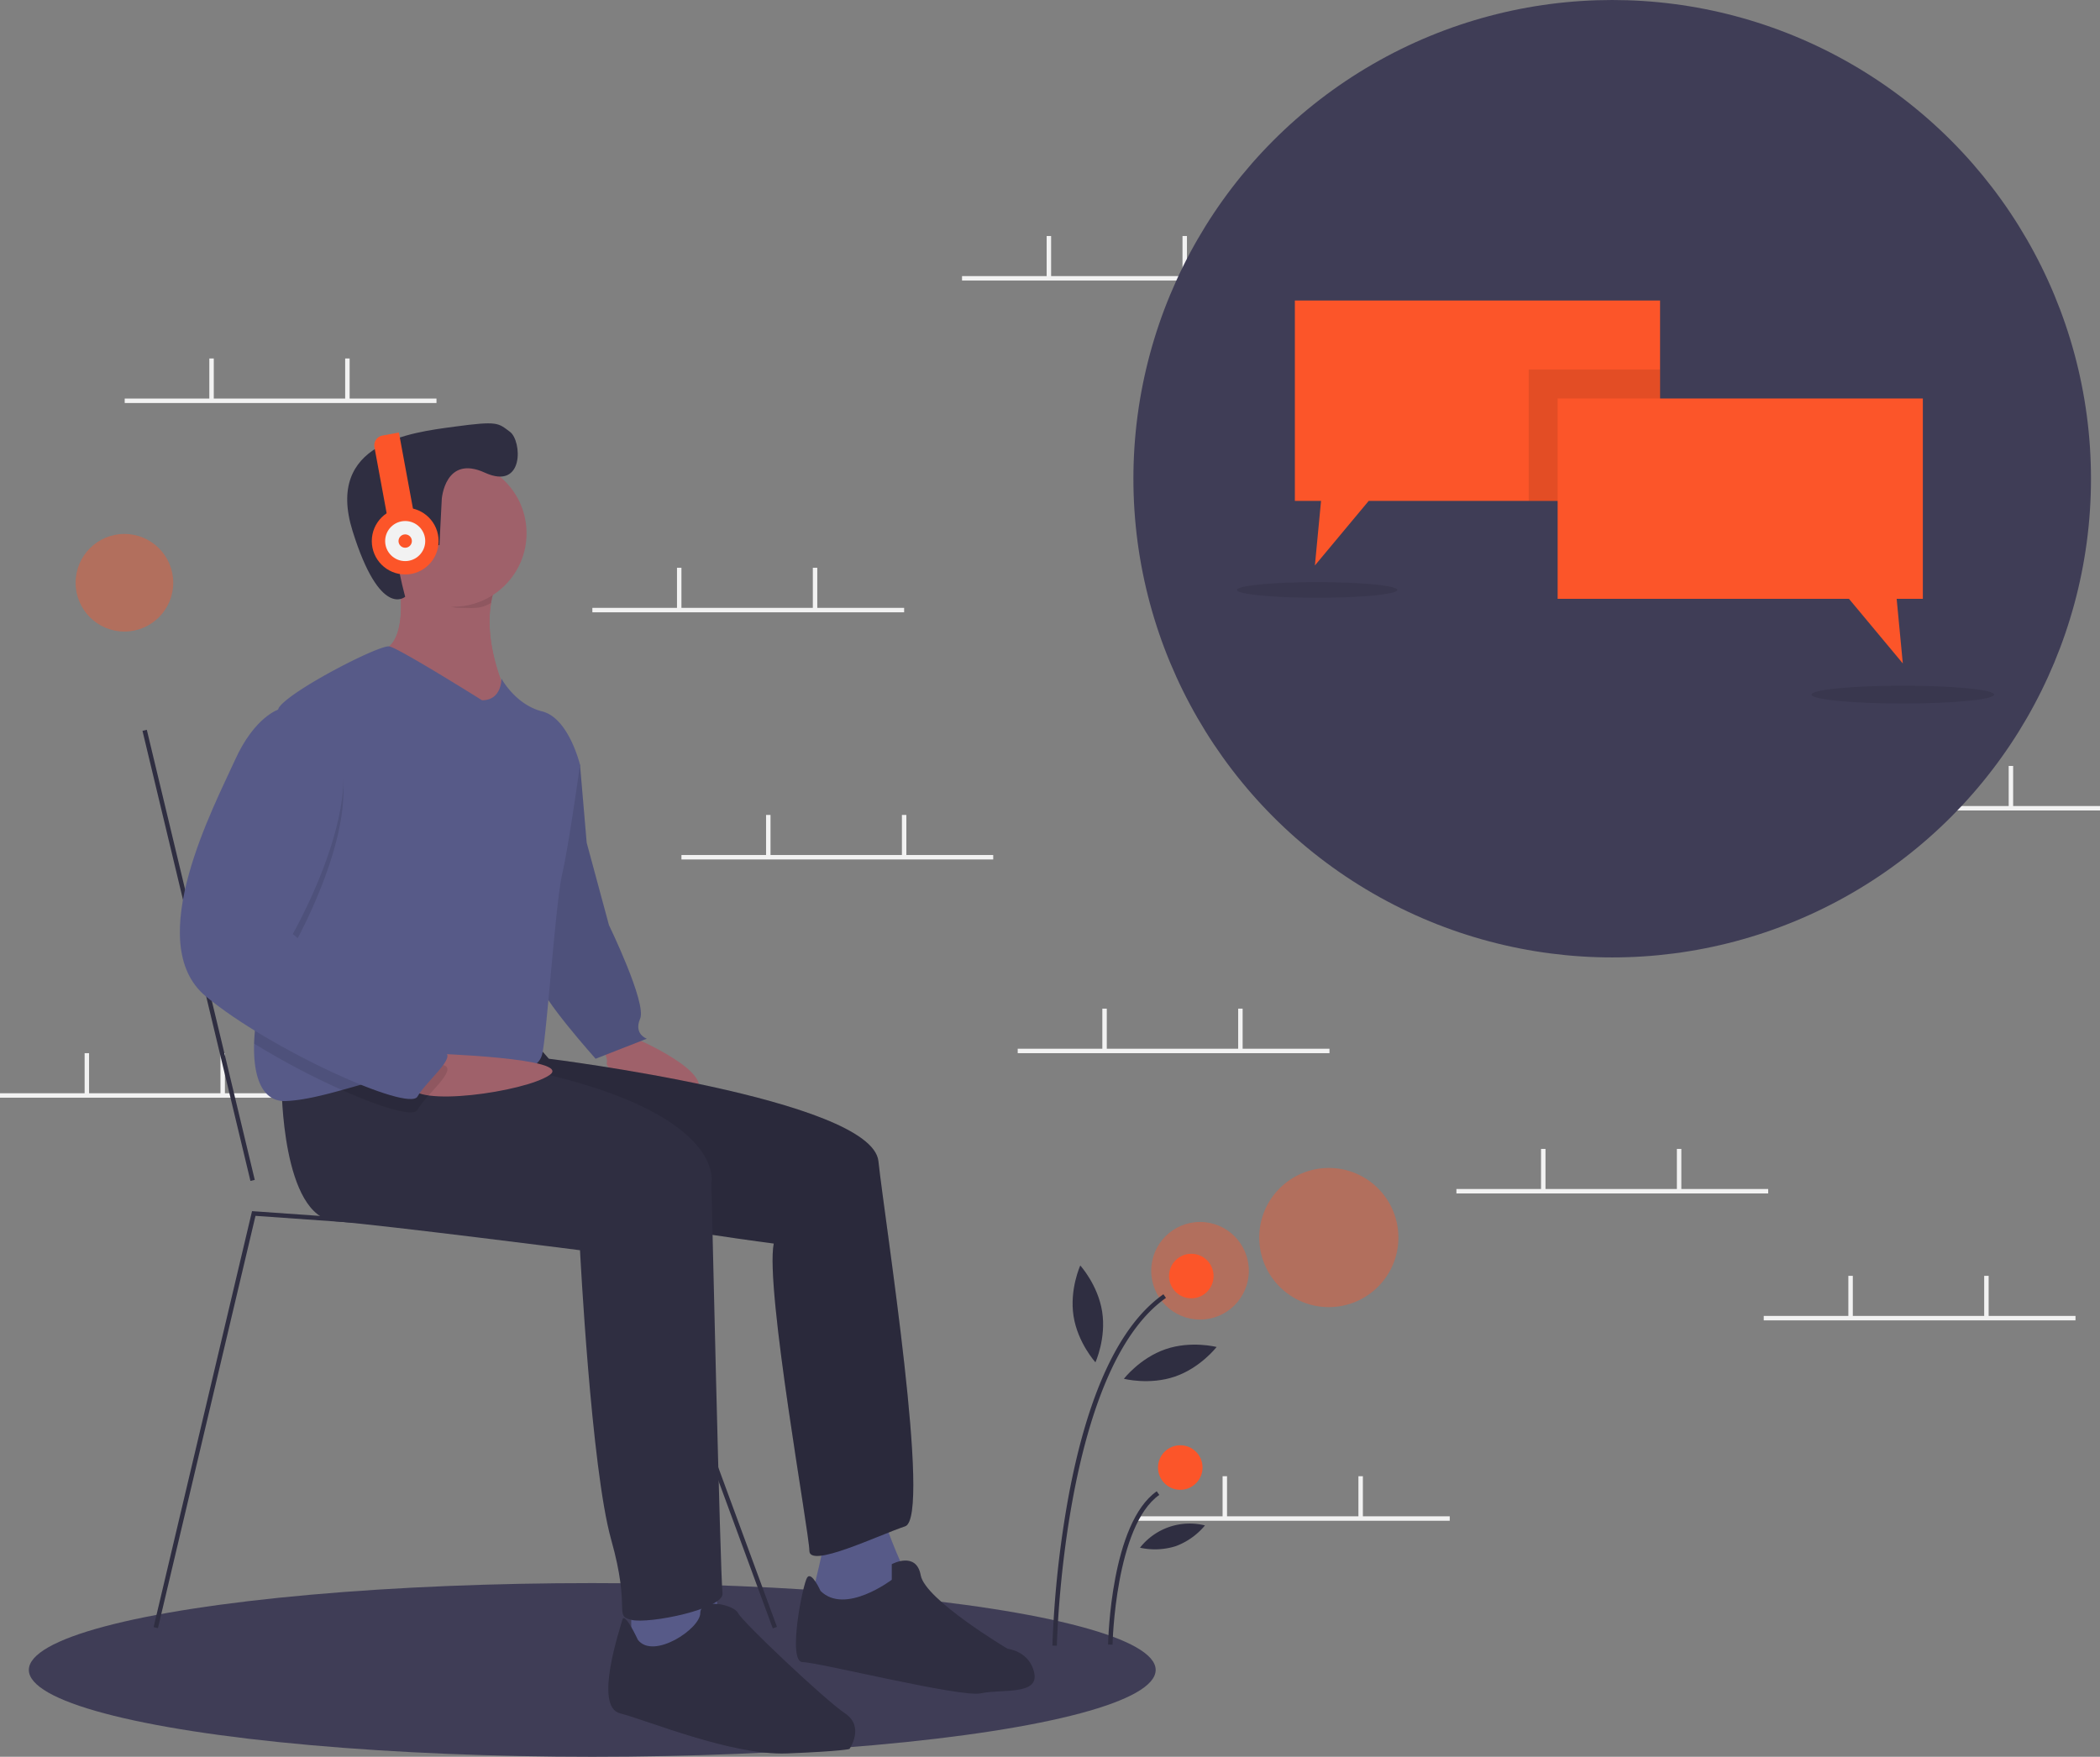 <?xml version="1.0" encoding="UTF-8"?> <svg xmlns="http://www.w3.org/2000/svg" id="f76714af-ed50-409e-b13d-92d0a119c5d5" data-name="Layer 1" width="943" height="789" viewBox="0 0 943 789"><rect x="0" y="0" width="943" height="789" fill="#808080" stroke="none"/><title>audio conversation</title><ellipse cx="265.952" cy="750" rx="253" ry="39" fill="#3f3d56"></ellipse><rect x="56" y="179" width="140" height="2" fill="#f2f2f2"></rect><rect x="94" y="161" width="2" height="18.5" fill="#f2f2f2"></rect><rect x="155" y="161" width="2" height="18.5" fill="#f2f2f2"></rect><rect x="432" y="124" width="140" height="2" fill="#f2f2f2"></rect><rect x="470" y="106" width="2" height="18.5" fill="#f2f2f2"></rect><rect x="531" y="106" width="2" height="18.5" fill="#f2f2f2"></rect><rect x="511" y="681" width="140" height="2" fill="#f2f2f2"></rect><rect x="549" y="663" width="2" height="18.5" fill="#f2f2f2"></rect><rect x="610" y="663" width="2" height="18.5" fill="#f2f2f2"></rect><rect x="792" y="591" width="140" height="2" fill="#f2f2f2"></rect><rect x="830" y="573" width="2" height="18.5" fill="#f2f2f2"></rect><rect x="891" y="573" width="2" height="18.5" fill="#f2f2f2"></rect><rect x="803" y="362" width="140" height="2" fill="#f2f2f2"></rect><rect x="841" y="344" width="2" height="18.5" fill="#f2f2f2"></rect><rect x="902" y="344" width="2" height="18.5" fill="#f2f2f2"></rect><rect x="306" y="384" width="140" height="2" fill="#f2f2f2"></rect><rect x="344" y="366" width="2" height="18.5" fill="#f2f2f2"></rect><rect x="405" y="366" width="2" height="18.5" fill="#f2f2f2"></rect><rect x="654" y="534" width="140" height="2" fill="#f2f2f2"></rect><rect x="692" y="516" width="2" height="18.5" fill="#f2f2f2"></rect><rect x="753" y="516" width="2" height="18.5" fill="#f2f2f2"></rect><rect x="457" y="471" width="140" height="2" fill="#f2f2f2"></rect><rect x="495" y="453" width="2" height="18.5" fill="#f2f2f2"></rect><rect x="556" y="453" width="2" height="18.5" fill="#f2f2f2"></rect><rect x="266" y="273" width="140" height="2" fill="#f2f2f2"></rect><rect x="304" y="255" width="2" height="18.5" fill="#f2f2f2"></rect><rect x="365" y="255" width="2" height="18.5" fill="#f2f2f2"></rect><rect y="491" width="140" height="2" fill="#f2f2f2"></rect><rect x="38" y="473" width="2" height="18.5" fill="#f2f2f2"></rect><rect x="99" y="473" width="2" height="18.5" fill="#f2f2f2"></rect><circle cx="723.952" cy="215" r="215" fill="#3f3d56"></circle><rect x="216.691" y="380.634" width="2.001" height="207.872" transform="translate(-235.504 8.629) rotate(-13.486)" fill="#2f2e41"></rect><path d="M411.952,521s41,17,28,27-40-12-39-15-4-10-4-10Z" transform="translate(-128.5 -55.5)" fill="#9f616a"></path><path d="M375.952,387l13,12,3,35,10,37s17,35,14,42,3,9,3,9l-23,9s-25-28-25-34S375.952,387,375.952,387Z" transform="translate(-128.5 -55.5)" fill="#575a88"></path><path d="M375.952,387l13,12,3,35,10,37s17,35,14,42,3,9,3,9l-23,9s-25-28-25-34S375.952,387,375.952,387Z" transform="translate(-128.5 -55.5)" opacity="0.1"></path><path d="M498.952,747s-5,23-6,25,19,9,19,9l24-17s-10-22-10-26Z" transform="translate(-128.5 -55.5)" fill="#575a88"></path><path d="M367.952,523l7,8s145,18,148,46,24,160,12,164-43,19-43,11-20-118-16-138c0,0-173-22-177-47s4-36,4-36Z" transform="translate(-128.5 -55.5)" fill="#2f2e41"></path><path d="M367.952,523l7,8s145,18,148,46,24,160,12,164-43,19-43,11-20-118-16-138c0,0-173-22-177-47s4-36,4-36Z" transform="translate(-128.5 -55.5)" opacity="0.1"></path><path d="M496.952,770s-4-9-6-6-9,38-2,38,71,16,80,14,26,1,24-9-12-11-12-11-37-22-39-33-13-5-13-5v7S507.952,781,496.952,770Z" transform="translate(-128.5 -55.5)" fill="#2f2e41"></path><path d="M306.952,311s7,34-8,37,19,23,19,23l22,12,16-16s-14.5-29.5-3.5-51.5S306.952,311,306.952,311Z" transform="translate(-128.5 -55.5)" fill="#9f616a"></path><path d="M355.952,367l-16,16-22-12s-34-20-19-23c9.65-1.93,10.19-16.69,9.36-26.97a92.993,92.993,0,0,0-1.36-10.03s56.5-17.5,45.5,4.5a38.361,38.361,0,0,0-3.44,10.76C345.642,346.03,355.952,367,355.952,367Z" transform="translate(-128.5 -55.5)" fill="#9f616a"></path><polygon points="283.452 720.5 283.452 743.5 321.452 743.5 324.452 734.5 320.452 710.5 283.452 720.5" fill="#575a88"></polygon><path d="M254.952,543s0,59,24,61,110,13,110,13,5,98,14,130,1,34,9,36,42-5,41-12-5-184-5-184,9-38-111-56Z" transform="translate(-128.5 -55.5)" fill="#2f2e41"></path><path d="M414.952,792s-6-13-7-9-13,39-1,42,50,19,75,18,28-2,28-2,7-10-2-16-46-41-48-45-17-7-17,0S421.952,801,414.952,792Z" transform="translate(-128.5 -55.5)" fill="#2f2e41"></path><path d="M352.452,315.5a38.361,38.361,0,0,0-3.44,10.76c-4.98,3.01-8.31,2.24-14.56,2.24-9.27,0-13.01-11.85-19-18-.47-5.71-8.5.5-8.5.5S363.452,293.5,352.452,315.5Z" transform="translate(-128.5 -55.5)" opacity="0.1"></path><circle cx="203.452" cy="239.5" r="33" fill="#9f616a"></circle><path d="M388.952,399s-5,36-8,49-7,73-9,81-14,10-38,7a45.103,45.103,0,0,0-4.54-.34c-14.78-.47-31.69,5.06-47.34,9.4-9,2.5-17.59,4.6-25.12,4.94-11.4.52-14.74-12.12-14.35-25.8.37-12.73,3.98-26.38,7.35-31.2,6.07-8.68.1-86.61,2.34-112.31v-.01c.34-3.92.87-6.62,1.66-7.68,6-8,45-28,49.37-27.19,4.36.81,41.63,24.19,41.63,24.19,9,0,8.71-9.76,8.71-9.76s6.29,11.76,18.29,14.76S388.952,399,388.952,399Z" transform="translate(-128.5 -55.5)" fill="#575a88"></path><path d="M322.105,528.643s64.416,2.051,53.132,9.704S313.952,553,312.952,543,322.105,528.643,322.105,528.643Z" transform="translate(-128.5 -55.5)" fill="#9f616a"></path><path d="M329.412,535.66c.21,3.84-10.12,12.49-13.46,18.34-1.85,3.24-16.17-1.03-33.88-8.94a347.397,347.397,0,0,1-39.47-20.86c.37-12.73,3.98-26.38,7.35-31.2,6.07-8.68.1-86.61,2.34-112.31v-.01a11.087,11.087,0,0,1,1.66-.68h12c41,19-6,101-6,101s62,51,68,53A1.798,1.798,0,0,1,329.412,535.66Z" transform="translate(-128.5 -55.5)" opacity="0.1"></path><path d="M265.952,374h-12s-11,3-20,23-42,82-13,106,91,52,95,45,18-18,12-20-68-53-68-53S306.952,393,265.952,374Z" transform="translate(-128.5 -55.5)" fill="#575a88"></path><path d="M326.875,279.644s1.448-20.048,19.314-11.873,16.7-14.357,11.301-18.338-5.228-4.967-24.974-2.303-58.082,7.177-45.686,46.881S310.452,323.5,310.452,323.5s-9.853-35.728.13-28.921l9.983,6.807,5.268-1.116Z" transform="translate(-128.5 -55.5)" fill="#2f2e41"></path><polygon points="347.014 731.345 283.237 557.952 114.729 546.058 70.925 731.23 68.979 730.77 113.175 543.942 114.022 544.003 284.667 556.048 284.891 556.655 348.891 730.655 347.014 731.345" fill="#2f2e41"></polygon><circle cx="596.704" cy="555.8" r="31.248" fill="#fc5529" opacity="0.4"></circle><circle cx="538.872" cy="570.724" r="21.92" fill="#fc5529" opacity="0.4"></circle><circle cx="55.872" cy="261.724" r="21.92" fill="#fc5529" opacity="0.4"></circle><path d="M603.083,794.618l-2-.039a463.835,463.835,0,0,1,7.1-66.287c8.648-46.881,23.029-77.67,42.743-91.512l1.148,1.637C606.022,670.75,603.106,793.382,603.083,794.618Z" transform="translate(-128.5 -55.5)" fill="#2f2e41"></path><path d="M628.083,794.139l-2-.039c.043-2.215,1.293-54.414,21.843-68.842l1.148,1.637C629.354,740.741,628.093,793.607,628.083,794.139Z" transform="translate(-128.5 -55.5)" fill="#2f2e41"></path><circle cx="534.952" cy="573.098" r="10" fill="#fc5529"></circle><circle cx="530" cy="659.098" r="10" fill="#fc5529"></circle><path d="M623.422,644.593c1.879,12.004-3.019,22.741-3.019,22.741s-7.945-8.726-9.825-20.73,3.019-22.741,3.019-22.741S621.542,632.589,623.422,644.593Z" transform="translate(-128.5 -55.5)" fill="#2f2e41"></path><path d="M656.109,673.746c-11.493,3.942-22.919.99-22.919.99s7.208-9.344,18.701-13.286,22.919-.99,22.919-.99S667.602,669.804,656.109,673.746Z" transform="translate(-128.5 -55.5)" fill="#2f2e41"></path><path d="M656.478,749.908a31.134,31.134,0,0,1-16.064.694,28.374,28.374,0,0,1,29.172-10.006A31.134,31.134,0,0,1,656.478,749.908Z" transform="translate(-128.5 -55.5)" fill="#2f2e41"></path><path d="M303.932,250.5h7.52a0,0,0,0,1,0,0v41a0,0,0,0,1,0,0h-12a0,0,0,0,1,0,0V254.98A4.48,4.48,0,0,1,303.932,250.5Z" transform="translate(-172.647 4.497) rotate(-10.466)" fill="#fc5529"></path><circle cx="181.952" cy="243" r="15" fill="#fc5529"></circle><circle cx="181.952" cy="243" r="9" fill="#f2f2f2"></circle><circle cx="181.952" cy="243" r="3" fill="#fc5529"></circle><polygon points="745.452 134.956 745.452 224.956 614.622 224.956 590.452 253.956 593.212 224.956 581.452 224.956 581.452 134.956 745.452 134.956" fill="#fc5529"></polygon><rect x="686.452" y="165.956" width="59" height="59" opacity="0.1"></rect><polygon points="699.452 178.956 863.452 178.956 863.452 268.956 851.69 268.956 854.452 297.956 830.285 268.956 699.452 268.956 699.452 178.956" fill="#fc5529"></polygon><ellipse cx="591.452" cy="264.956" rx="36" ry="3.512" opacity="0.1"></ellipse><ellipse cx="854.452" cy="311.956" rx="41" ry="4" opacity="0.1"></ellipse></svg> 